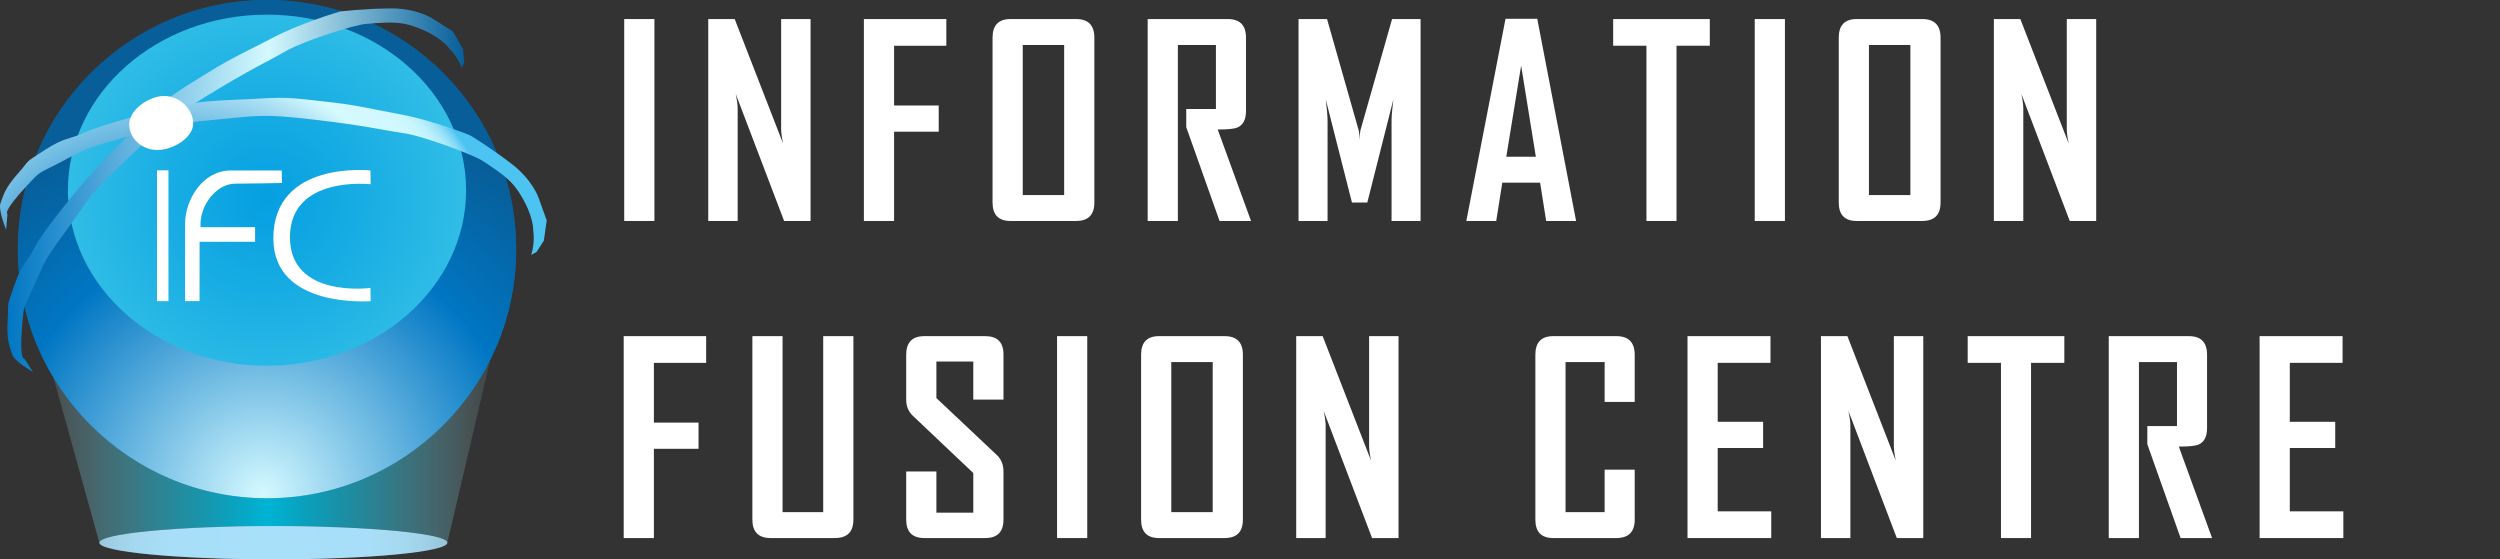 <?xml version="1.0" encoding="utf-8"?>
<!-- Generator: Adobe Illustrator 16.0.0, SVG Export Plug-In . SVG Version: 6.00 Build 0)  -->
<!DOCTYPE svg PUBLIC "-//W3C//DTD SVG 1.1//EN" "http://www.w3.org/Graphics/SVG/1.1/DTD/svg11.dtd">
<svg version="1.1" xmlns="http://www.w3.org/2000/svg" xmlns:xlink="http://www.w3.org/1999/xlink" x="0px" y="0px"
	 width="1655.723px" height="370.422px" viewBox="0 0 1655.723 370.422" enable-background="new 0 0 1655.723 370.422"
	 xml:space="preserve">
<rect x="0" y="0" width="1655.723" height="370.422" fill="#333333" stroke="none"/>
<defs>
	<linearGradient id="animateLightOn" gradientUnits="userSpaceOnUse" x1="9.838" y1="262.211" x2="339.839" y2="262.211">
			<stop  offset="0" style="stop-color:#FFFFFF;stop-opacity:0"/>
			<stop  offset="0.016" style="stop-color:#EEFAFC;stop-opacity:0.031"/>
			<stop  offset="0.072" style="stop-color:#B7EAF3;stop-opacity:0.142"/>
			<stop  offset="0.13" style="stop-color:#86DBEB;stop-opacity:0.257"/>
			<stop  offset="0.189" style="stop-color:#5DCFE4;stop-opacity:0.372"/>
			<stop  offset="0.249" style="stop-color:#3BC5DE;stop-opacity:0.49"/>
			<stop  offset="0.309" style="stop-color:#21BDDA;stop-opacity:0.61"/>
			<stop  offset="0.372" style="stop-color:#0FB7D6;stop-opacity:0.733"/>
			<stop  offset="0.436" style="stop-color:#04B4D5;stop-opacity:0.86"/>
			<stop  offset="0.507" style="stop-color:#00B3D4"/>
			<stop  offset="0.586" style="stop-color:#03B4D5;stop-opacity:0.84"/>
			<stop  offset="0.651" style="stop-color:#0DB7D6;stop-opacity:0.709"/>
			<stop  offset="0.71" style="stop-color:#1EBCD9;stop-opacity:0.59"/>
			<stop  offset="0.765" style="stop-color:#36C3DD;stop-opacity:0.476"/>
			<stop  offset="0.819" style="stop-color:#55CCE2;stop-opacity:0.367"/>
			<stop  offset="0.871" style="stop-color:#7BD8E9;stop-opacity:0.262"/>
			<stop  offset="0.922" style="stop-color:#A9E5F0;stop-opacity:0.159"/>
			<stop  offset="0.97" style="stop-color:#DCF4F9;stop-opacity:0.061"/>
			<stop  offset="1" style="stop-color:#FFFFFF;stop-opacity:0"/>
	</linearGradient>
	<linearGradient id="animateLightOff" gradientUnits="userSpaceOnUse" x1="9.838" y1="262.211" x2="339.839" y2="262.211">
			<stop  offset="0" style="stop-color:#FFFFFF;stop-opacity:0"/>
			<stop  offset="0.016" style="stop-color:#EEFAFC;stop-opacity:0.031"/>
			<stop  offset="0.072" style="stop-color:#B7EAF3;stop-opacity:0.142"/>
			<stop  offset="0.13" style="stop-color:#86DBEB;stop-opacity:0.257"/>
			<stop  offset="0.189" style="stop-color:#5DCFE4;stop-opacity:0.372"/>
			<stop  offset="0.249" style="stop-color:#3BC5DE;stop-opacity:0.49"/>
			<stop  offset="0.309" style="stop-color:#21BDDA;stop-opacity:0.61"/>
			<stop  offset="0.372" style="stop-color:#0FB7D6;stop-opacity:0.733"/>
			<stop  offset="0.436" style="stop-color:#04B4D5;stop-opacity:0.86"/>
			<stop  offset="0.507" style="stop-color:#00B3D4"/>
			<stop  offset="0.586" style="stop-color:#03B4D5;stop-opacity:0.84"/>
			<stop  offset="0.651" style="stop-color:#0DB7D6;stop-opacity:0.709"/>
			<stop  offset="0.71" style="stop-color:#1EBCD9;stop-opacity:0.59"/>
			<stop  offset="0.765" style="stop-color:#36C3DD;stop-opacity:0.476"/>
			<stop  offset="0.819" style="stop-color:#55CCE2;stop-opacity:0.367"/>
			<stop  offset="0.871" style="stop-color:#7BD8E9;stop-opacity:0.262"/>
			<stop  offset="0.922" style="stop-color:#A9E5F0;stop-opacity:0.159"/>
			<stop  offset="0.97" style="stop-color:#DCF4F9;stop-opacity:0.061"/>
			<stop  offset="1" style="stop-color:#FFFFFF;stop-opacity:0"/>
	</linearGradient>
	<radialGradient id="circleOn" cx="173.839" cy="327" r="262.314" gradientUnits="userSpaceOnUse">
		<stop  offset="0" style="stop-color:#D4F9FF"/>
		<stop  offset="0.67" style="stop-color:#0076C3"/>
		<stop  offset="1" style="stop-color:#075E99"/>
	</radialGradient>
	<radialGradient id="circleOff" cx="173.839" cy="327" r="262.314" gradientUnits="userSpaceOnUse">
		<stop  offset="0" style="stop-color:#075E99"/>
		<stop  offset="0.67" style="stop-color:#0076C3"/>
		<stop  offset="1" style="stop-color:#075E99"/>
	</radialGradient>
	<radialGradient id="ellipseOff" cx="178.943" cy="370.322" r="164.97" gradientTransform="matrix(1 0 0 2 0 -370.422)" gradientUnits="userSpaceOnUse">
		<stop  offset="0" style="stop-color:#A9E0F9"/>
		<stop  offset="0.034" style="stop-color:#99C7DC"/>
		<stop  offset="0.084" style="stop-color:#85A8B8"/>
		<stop  offset="0.141" style="stop-color:#728C98"/>
		<stop  offset="0.203" style="stop-color:#63757C"/>
		<stop  offset="0.274" style="stop-color:#576266"/>
		<stop  offset="0.357" style="stop-color:#4D5455"/>
		<stop  offset="0.459" style="stop-color:#47494A"/>
		<stop  offset="0.602" style="stop-color:#434443"/>
		<stop  offset="1" style="stop-color:#424241"/>
	</radialGradient>
	<radialGradient id="ellipseOn" cx="178.943" cy="370.322" r="164.97" gradientTransform="matrix(1 0 0 2 0 -370.422)" gradientUnits="userSpaceOnUse">
		<stop  offset="0" style="stop-color:#A9E0F9"/>
		<stop  offset="0.398" style="stop-color:#A8DEF7"/>
		<stop  offset="0.541" style="stop-color:#A4D9F0"/>
		<stop  offset="0.643" style="stop-color:#9ECEE5"/>
		<stop  offset="0.726" style="stop-color:#94C0D4"/>
		<stop  offset="0.797" style="stop-color:#88ADBE"/>
		<stop  offset="0.86" style="stop-color:#7996A2"/>
		<stop  offset="0.916" style="stop-color:#667A82"/>
		<stop  offset="0.967" style="stop-color:#525B5E"/>
		<stop  offset="1" style="stop-color:#424241"/>
	</radialGradient>	
</defs>
<g id="title" fill="#FFF">
	<path  d="M433.409,146.348h-19.995V12.62h19.995V146.348z"/>
	<path  d="M536.826,146.348H519.31l-32.044-84.167c0.855,4.102,1.282,7.321,1.282,9.656v74.512h-19.482V12.62h17.517
		l32.044,82.458c-0.854-4.102-1.282-7.319-1.282-9.656V12.62h19.482V146.348z"/>
	<path  d="M626.743,30.308h-34.607v39.563h29.565v17.346h-29.565v59.131h-19.995V12.62h54.603V30.308z"/>
	<path  d="M724.776,134.129c0,8.146-4.045,12.219-12.133,12.219h-43.408c-7.919,0-11.878-4.072-11.878-12.219V24.925
		c0-8.203,3.959-12.305,11.878-12.305h43.408c8.088,0,12.133,4.102,12.133,12.305V134.129z M704.782,129.172V29.795h-27.43v99.377
		H704.782z"/>
	<path  d="M828.536,146.348h-20.85l-22.045-62.122V72.178h19.652V29.795h-25.207v116.553h-19.995V12.62h53.063
		c8.033,0,12.049,4.102,12.049,12.305v48.621c0,5.64-1.909,9.286-5.725,10.938c-2.051,0.854-6.381,1.282-12.988,1.282
		L828.536,146.348z"/>
	<path  d="M940.841,146.348h-19.227V80.381c0-3.474,0.398-8.316,1.197-14.526l-17.262,68.274h-10.168l-17.346-68.274
		c0.797,6.323,1.195,11.166,1.195,14.526v65.967h-19.226V12.62h18.884l21.021,73.914c0.227,0.798,0.397,2.82,0.512,6.067
		c0-1.423,0.172-3.446,0.514-6.067l21.02-73.914h18.885V146.348z"/>
	<path  d="M1043.831,146.348h-19.824l-4.016-25.378h-25.037l-4.016,25.378H971.2v-0.342l25.891-133.557h21.021
		L1043.831,146.348z M1017.171,103.794l-9.74-60.327l-9.827,60.327H1017.171z"/>
	<path  d="M1132.381,30.308h-22.046v116.04h-19.91V30.308h-22.045V12.62h64.001V30.308z"/>
	<path  d="M1182.136,146.348h-19.995V12.62h19.995V146.348z"/>
	<path  d="M1285.211,134.129c0,8.146-4.045,12.219-12.133,12.219h-43.408c-7.919,0-11.878-4.072-11.878-12.219V24.925
		c0-8.203,3.959-12.305,11.878-12.305h43.408c8.088,0,12.133,4.102,12.133,12.305V134.129z M1265.217,129.172V29.795h-27.43v99.377
		H1265.217z"/>
	<path  d="M1388.286,146.348h-17.517l-32.044-84.167c0.855,4.102,1.282,7.321,1.282,9.656v74.512h-19.482V12.62
		h17.517l32.044,82.458c-0.854-4.102-1.282-7.319-1.282-9.656V12.62h19.482V146.348z"/>
	<path  d="M467.675,240.309h-34.607v39.563h29.565v17.346h-29.565v59.131h-19.995V222.619h54.603V240.309z"/>
	<path  d="M565.196,344.129c0,8.146-4.102,12.219-12.305,12.219h-42.469c-8.09,0-12.134-4.072-12.134-12.219v-121.51
		h19.995v116.553H545.2V222.619h19.996V344.129z"/>
	<path  d="M664.597,344.129c0,8.146-4.046,12.219-12.134,12.219h-40.247c-8.031,0-12.048-4.072-12.048-12.219v-31.873
		h19.995v27.258h24.438v-26.232l-40.075-37.939c-2.906-2.789-4.358-6.352-4.358-10.682v-29.736c0-8.203,4.017-12.305,12.048-12.305
		h40.247c8.088,0,12.134,4.047,12.134,12.135v29.906h-19.995v-25.207h-24.438v24.182l40.076,37.77
		c2.904,2.734,4.357,6.354,4.357,10.852V344.129z"/>
	<path  d="M720.077,356.348h-19.995V222.619h19.995V356.348z"/>
	<path  d="M823.153,344.129c0,8.146-4.045,12.219-12.133,12.219h-43.408c-7.919,0-11.878-4.072-11.878-12.219V234.924
		c0-8.203,3.959-12.305,11.878-12.305h43.408c8.088,0,12.133,4.102,12.133,12.305V344.129z M803.159,339.172v-99.377h-27.43v99.377
		H803.159z"/>
	<path  d="M926.229,356.348h-17.517l-32.044-84.168c0.855,4.102,1.282,7.322,1.282,9.656v74.512h-19.482V222.619
		h17.517l32.044,82.459c-0.854-4.102-1.282-7.318-1.282-9.656v-72.803h19.482V356.348z"/>
	<path  d="M1082.649,344.129c0,8.146-4.073,12.219-12.219,12.219h-41.699c-7.919,0-11.878-4.072-11.878-12.219
		V234.924c0-8.203,3.959-12.305,11.878-12.305h41.699c8.146,0,12.219,4.102,12.219,12.305v31.275h-19.91v-26.404h-25.891v99.377
		h25.891v-28.111h19.91V344.129z"/>
	<path  d="M1173.077,356.348h-55.456V222.619h54.944v17.689h-34.949v39.049h30.078v17.348h-30.078v41.955h35.461
		V356.348z"/>
	<path  d="M1273.761,356.348h-17.517L1224.2,272.18c0.855,4.102,1.282,7.322,1.282,9.656v74.512H1206V222.619h17.517
		l32.044,82.459c-0.854-4.102-1.282-7.318-1.282-9.656v-72.803h19.482V356.348z"/>
	<path  d="M1367.182,240.309h-22.046v116.039h-19.91V240.309h-22.045v-17.689h64.001V240.309z"/>
	<path  d="M1465.044,356.348h-20.85l-22.045-62.121v-12.049h19.652v-42.383h-25.207v116.553H1396.6V222.619h53.063
		c8.033,0,12.049,4.102,12.049,12.305v48.621c0,5.641-1.909,9.287-5.725,10.938c-2.051,0.855-6.381,1.281-12.988,1.281
		L1465.044,356.348z"/>
	<path  d="M1551.97,356.348h-55.456V222.619h54.944v17.689h-34.949v39.049h30.078v17.348h-30.078v41.955h35.461
		V356.348z"/>
</g>
<g id="logo">
	<g>
		
		<polygon fill-rule="evenodd" clip-rule="evenodd" fill="url(#animateLightOn)" points="341.839,165 
			11.838,165 65.789,359.422 296.289,359.422 ">
				<animate id="animateLight_On" attributeName="opacity" from="0" to="1" begin="0s;animateLight_Off.end" dur="2s"/>
				<animate id="animateLight_Off" attributeName="opacity" from="1" to="0" begin="animateLight_On.end" dur="2s"/>
		</polygon>
		<circle id="circle2" fill="url(#circleOff)" cx="176.839" cy="165" r="165" />
		<circle id="circle" fill="url(#circleOn)" cx="176.839" cy="165" r="165">
			<animate id="animateCircleLight_On" attributeName="opacity" from="0" to="1" begin="0s;animateCircleLight_Off.end" dur="2s"/>
			<animate id="animateCircleLight_Off" attributeName="opacity" from="1" to="0" begin="animateCircleLight_On.end" dur="2s"/>
		</circle>
		
		<ellipse fill="url(#ellipseOff)" cx="181.039" cy="359.422" rx="115.25" ry="11"/>
		<ellipse fill="url(#ellipseOn)" cx="181.039" cy="359.422" rx="115.25" ry="11">
			<animate id="animateEllipseLight_On" attributeName="opacity" from="0" to="1" begin="0s;animateEllipseLight_Off.end" dur="2s"/>
			<animate id="animateEllipseLight_Off" attributeName="opacity" from="1" to="0" begin="animateEllipseLight_On.end" dur="2s"/>
		</ellipse>
		<radialGradient id="SVGID_2_" cx="176.441" cy="132.11" r="163.407" gradientUnits="userSpaceOnUse">
			<stop  offset="0" style="stop-color:#059FE1"/>
			<stop  offset="0.38" style="stop-color:#17ACE3"/>
			<stop  offset="1" style="stop-color:#3CC6E8"/>
		</radialGradient>
		<ellipse fill="url(#SVGID_2_)" cx="176.839" cy="125.956" rx="131.855" ry="116.269"/>
		<rect x="103.977" y="112.807" fill="#FFFFFF" width="7.583" height="86.637"/>
		<path fill="#FFFFFF" d="M132.787,148.595c0-13.208,10.713-26.959,23.155-26.959c8.992,0,30.796-0.437,30.796-0.437l-0.11-8.322
			c0,0-19.886,0.043-33.825,0.043c-18.754,0-30.232,19.577-30.232,35.351c0,12.646,0,51.172,0,51.172h9.583l0.039-39.312h36.757
			v-9.668h-36.163C132.783,149.854,132.787,149.122,132.787,148.595z"/>
		<path fill="#FFFFFF" d="M245.465,199.444l-0.128-8.751c0,0-53.297,7.13-53.297-33.523c0-41.321,53.425-35.14,53.425-35.14
			l-0.128-9.152c0,0-64.298-6.969-64.298,45.027C181.039,204.668,245.465,199.444,245.465,199.444z"/>
		<linearGradient id="SVGID_3_" gradientUnits="userSpaceOnUse" x1="4.871" y1="125.956" x2="307.481" y2="125.956">
			<stop  offset="0" style="stop-color:#0076C3"/>
			<stop  offset="0.571" style="stop-color:#D4F9FF"/>
			<stop  offset="1" style="stop-color:#075E99"/>
		</linearGradient>
		<path fill="url(#SVGID_3_)" d="M21.821,246.345c0,0-12.485-7.145-13.713-11.495s-3.946-8.642-3.064-22.283
			s-1.345-6.928,4.208-22.977s7.853-14.475,14.087-26.435s31.201-41.275,34.225-44.811s29.77-32.157,43.616-44.54
			s20.428-15.649,36.763-25.821s24.742-13.562,43.096-23.183S225.23,7.605,225.23,7.605s17.478-2.016,34.064-2.039
			s26.828,6.496,26.828,6.496l13.766,8.659l6.784,11.742l0.809,8.957l-1.63,3.65c0,0-2.269-7.181-8.87-13.604
			c0,0-5.589-7.971-22.539-13.892c-8.618-3.01-15.148-3.237-32.326-1.717c-7.322,0.648-41.133,11.167-53.169,18.182
			s-21.142,10.588-51.596,29.232s-30.049,20.178-54.471,43.271c-26.013,24.598-24.787,26.719-37.097,43.513
			c-17.838,24.335-15.007,21.145-23.854,40.501c-6.31,13.804-6.083,10.942-7.2,23.996c-2.125,24.837,1.39,23.033,1.39,23.033
			L21.821,246.345z"/>
		
			<radialGradient id="SVGID_4_" cx="180.852" cy="236.139" r="240.532" gradientTransform="matrix(0.787 0.617 -0.617 0.787 112.252 -65.878)" gradientUnits="userSpaceOnUse">
			<stop  offset="0" style="stop-color:#0076C3"/>
			<stop  offset="0.14" style="stop-color:#0378C4"/>
			<stop  offset="0.252" style="stop-color:#0D7EC7"/>
			<stop  offset="0.356" style="stop-color:#1E89CC"/>
			<stop  offset="0.454" style="stop-color:#3698D2"/>
			<stop  offset="0.549" style="stop-color:#55ABDB"/>
			<stop  offset="0.64" style="stop-color:#7BC2E6"/>
			<stop  offset="0.727" style="stop-color:#A7DDF2"/>
			<stop  offset="0.803" style="stop-color:#D4F9FF"/>
			<stop  offset="0.886" style="stop-color:#D2F8FF"/>
			<stop  offset="0.916" style="stop-color:#CBF6FE"/>
			<stop  offset="0.938" style="stop-color:#C0F1FD"/>
			<stop  offset="0.955" style="stop-color:#AFEAFB"/>
			<stop  offset="0.97" style="stop-color:#99E1F9"/>
			<stop  offset="0.983" style="stop-color:#7DD6F7"/>
			<stop  offset="0.995" style="stop-color:#5ECAF4"/>
			<stop  offset="1" style="stop-color:#4DC3F2"/>
		</radialGradient>
		<path fill="url(#SVGID_4_)" d="M4.042,152.102c0,0-5.421-13.323-3.706-17.505c1.716-4.182,2.224-9.237,11.331-19.431
			s3.214-6.283,17.483-15.492c14.269-9.208,15.108-6.552,27.392-12.121c12.283-5.569,50.498-15.252,55.019-16.352
			c21.331-5.186,42.825-4.77,61.36-5.978c18.536-1.208,25.731,0.28,44.863,2.346c19.132,2.067,27.84,4.584,48.222,8.329
			c20.382,3.745,45.392,13.717,45.392,13.717s15.001,9.192,28.072,19.403c13.07,10.21,17.112,21.659,17.112,21.659l5.497,15.306
			l-1.901,13.427l-4.888,7.549l-3.535,1.868c0,0,2.643-7.052,1.408-16.179c0,0,0.516-9.722-9.175-24.836
			c-4.928-7.685-9.928-11.89-24.388-21.288c-6.163-4.005-39.265-16.577-53.066-18.478s-23.172-4.704-58.644-8.809
			c-35.472-4.106-36.099-2.648-69.565,0.468c-35.646,3.321-35.99,5.746-56.037,11.374c-29.05,8.156-24.854,7.391-43.755,17.171
			c-13.479,6.975-11.537,4.862-20.467,14.449c-16.991,18.24-13.11,18.988-13.11,18.988L4.042,152.102z"/>
		<path fill="#FFFFFF" d="M127.947,81.821c0,9.409-13.354,17.518-23.679,17.518s-18.694-7.627-18.694-17.036
			c0-9.408,12.85-18.744,23.174-18.744S127.947,72.413,127.947,81.821z"/>
	</g>
	
</g>
</svg>
